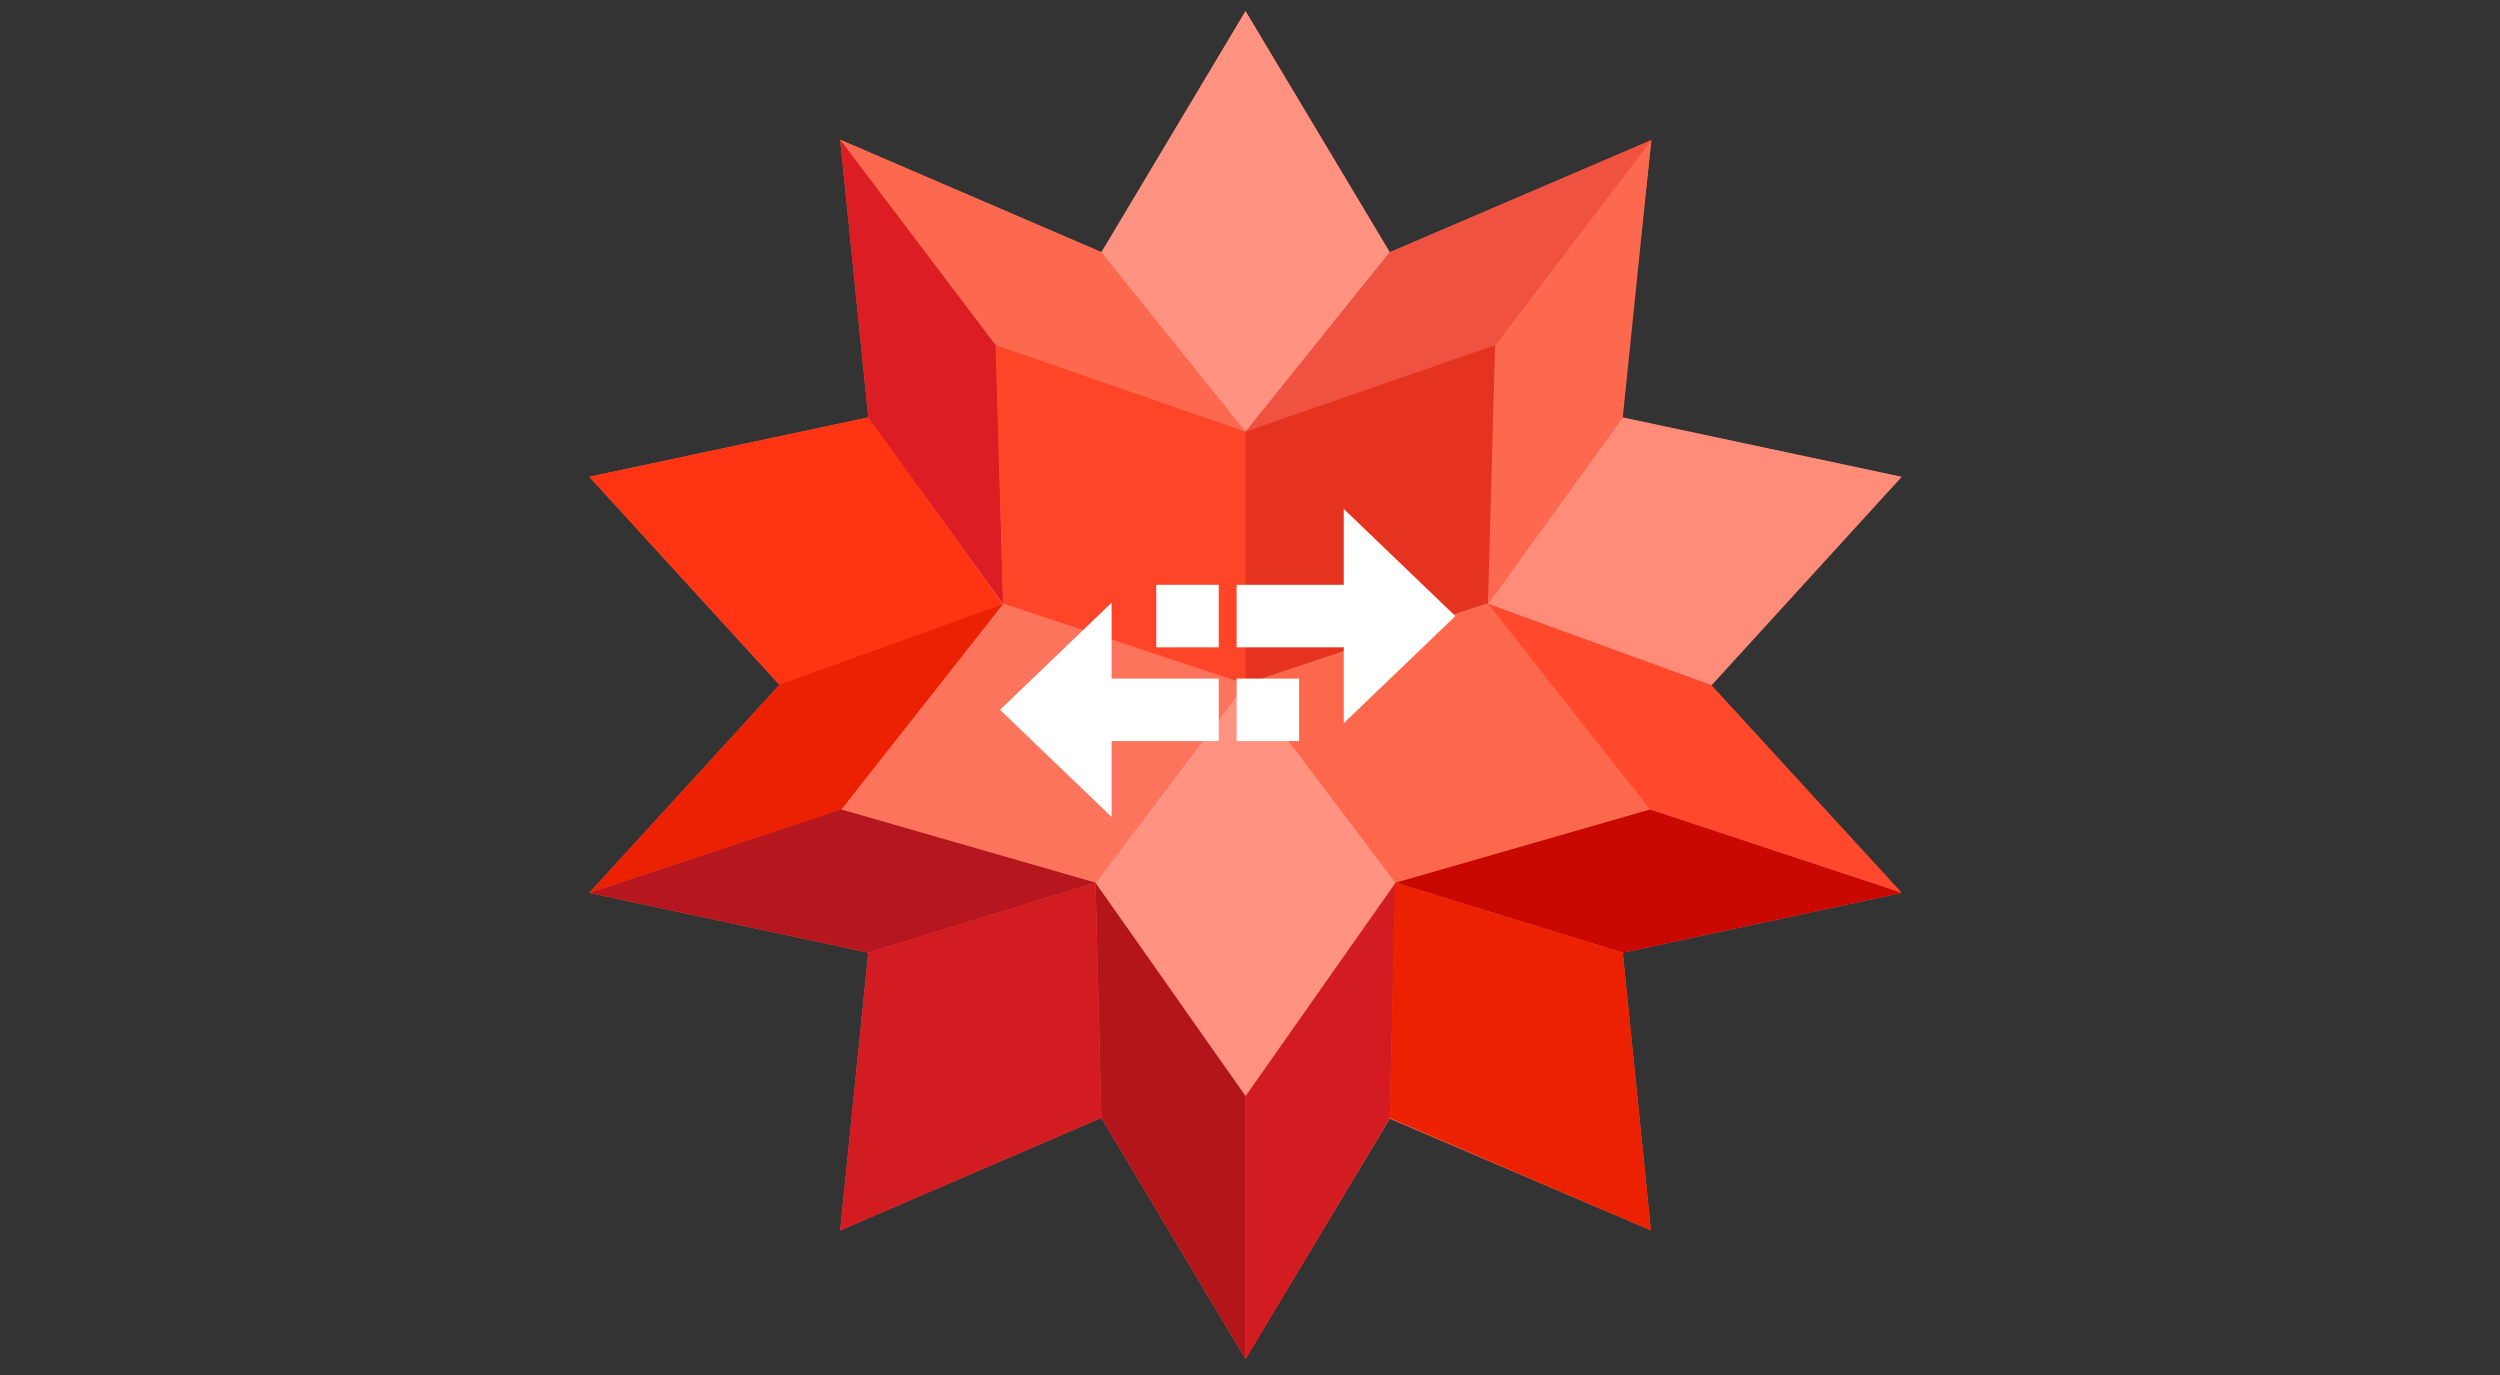 <svg xmlns="http://www.w3.org/2000/svg" width="560" height="308">
<rect width="100%" height="100%" fill="#333333" stroke="none"/>
<path fill="#f16850" d="M426 200l-62.5 13.4 6.3 62.2-58.5-25-32.3 53.8-32.3-54-58.5 25.2 6.3-62.2L132 200l42.6-46.6-42.6-46.6 62.5-13.3-6.3-62.2 58.6 25.2 32.2-54 32.3 54 58.6-25-6.8 62 62.5 13.3-42.7 46.7 43 46.5"/>
<path fill="#fd694f" d="M279 96.7l-32.3-40.2-58.5-25.2 35 46L279 96.7"/>
<path fill="#ff3413" d="M194.5 93.5L132 106.8l42.6 46.6 50-18-30-42"/>
<path fill="#dc1d23" d="M223 77.3l-34.8-46 6.3 62.2 30.2 41.8-1.6-58"/>
<path fill="#ff9281" d="M311.3 56.5L279 2.5l-32.3 54L279 96.7l32.3-40.2"/>
<path fill="#ff8b79" d="M383.4 153.5l42.6-46.7-62.5-13.3-30.2 41.8 50 18.2"/>
<path fill="#fd694f" d="M333.3 135.3l30.2-41.8 6.4-62.2-35 46-2 58"/>
<path fill="#ef5240" d="M335 77.3l35-46-58.7 25.2L279 96.7l56-19.4"/>
<path fill="#ff482c" d="M369.5 181.3L426 200l-42.6-46.5-50-18.2 36 46"/>
<path fill="#ec2101" d="M224.7 135.3l-50 18L132 200l56.5-18.6 36.2-46"/>
<path fill="#d21c22" d="M279 245.5v59l32.3-54 1.3-52.8-33.6 47.8"/>
<path fill="#c90901" d="M369.5 181.3l-57 16.4 51 15.7L426 200l-56.5-18.7"/>
<path fill="#ec2101" d="M311.3 250.4l58.5 25.2-6.3-62.2-51-15.7-1.2 52.7"/>
<path fill="#b6171e" d="M188.5 181.3L132 200l62.5 13.4 51-15.7-57-16.4"/>
<path fill="#b4151b" d="M245.4 197.7l1.3 52.7 32.3 54v-59l-33.6-47.7"/>
<path fill="#d21c22" d="M194.5 213.4l-6.3 62.2 58.5-25.2-1.3-52.7-51 15.7"/>
<path fill="#e63320" d="M333.3 135.3l1.6-58-56 19.4v56.5l54-18"/>
<path fill="#ff4527" d="M279 96.7l-56-19.4 1.7 58 54.3 18V96.6"/>
<path fill="#ff9281" d="M245.4 197.7l33.6 47.8 33.6-47.8-33.6-44.5-33.6 44.5"/>
<path fill="#fd684d" d="M279 153.2l33.6 44.5 57-16.4-36.3-46-54.3 18"/>
<path fill="#fd745c" d="M224.7 135.3l-36.2 46 57 16.4 33.5-44.5-54.3-18"/>
<path fill="#fff" d="M277 152h14v14h-14zm-4 0v14h-24v17l-25-24 25-24v17h24"/>
<path fill="#fff" d="M273 145h-14v-14h14zm4 0v-14h24v-17l25 24-25 24v-17h-24"/>
</svg>